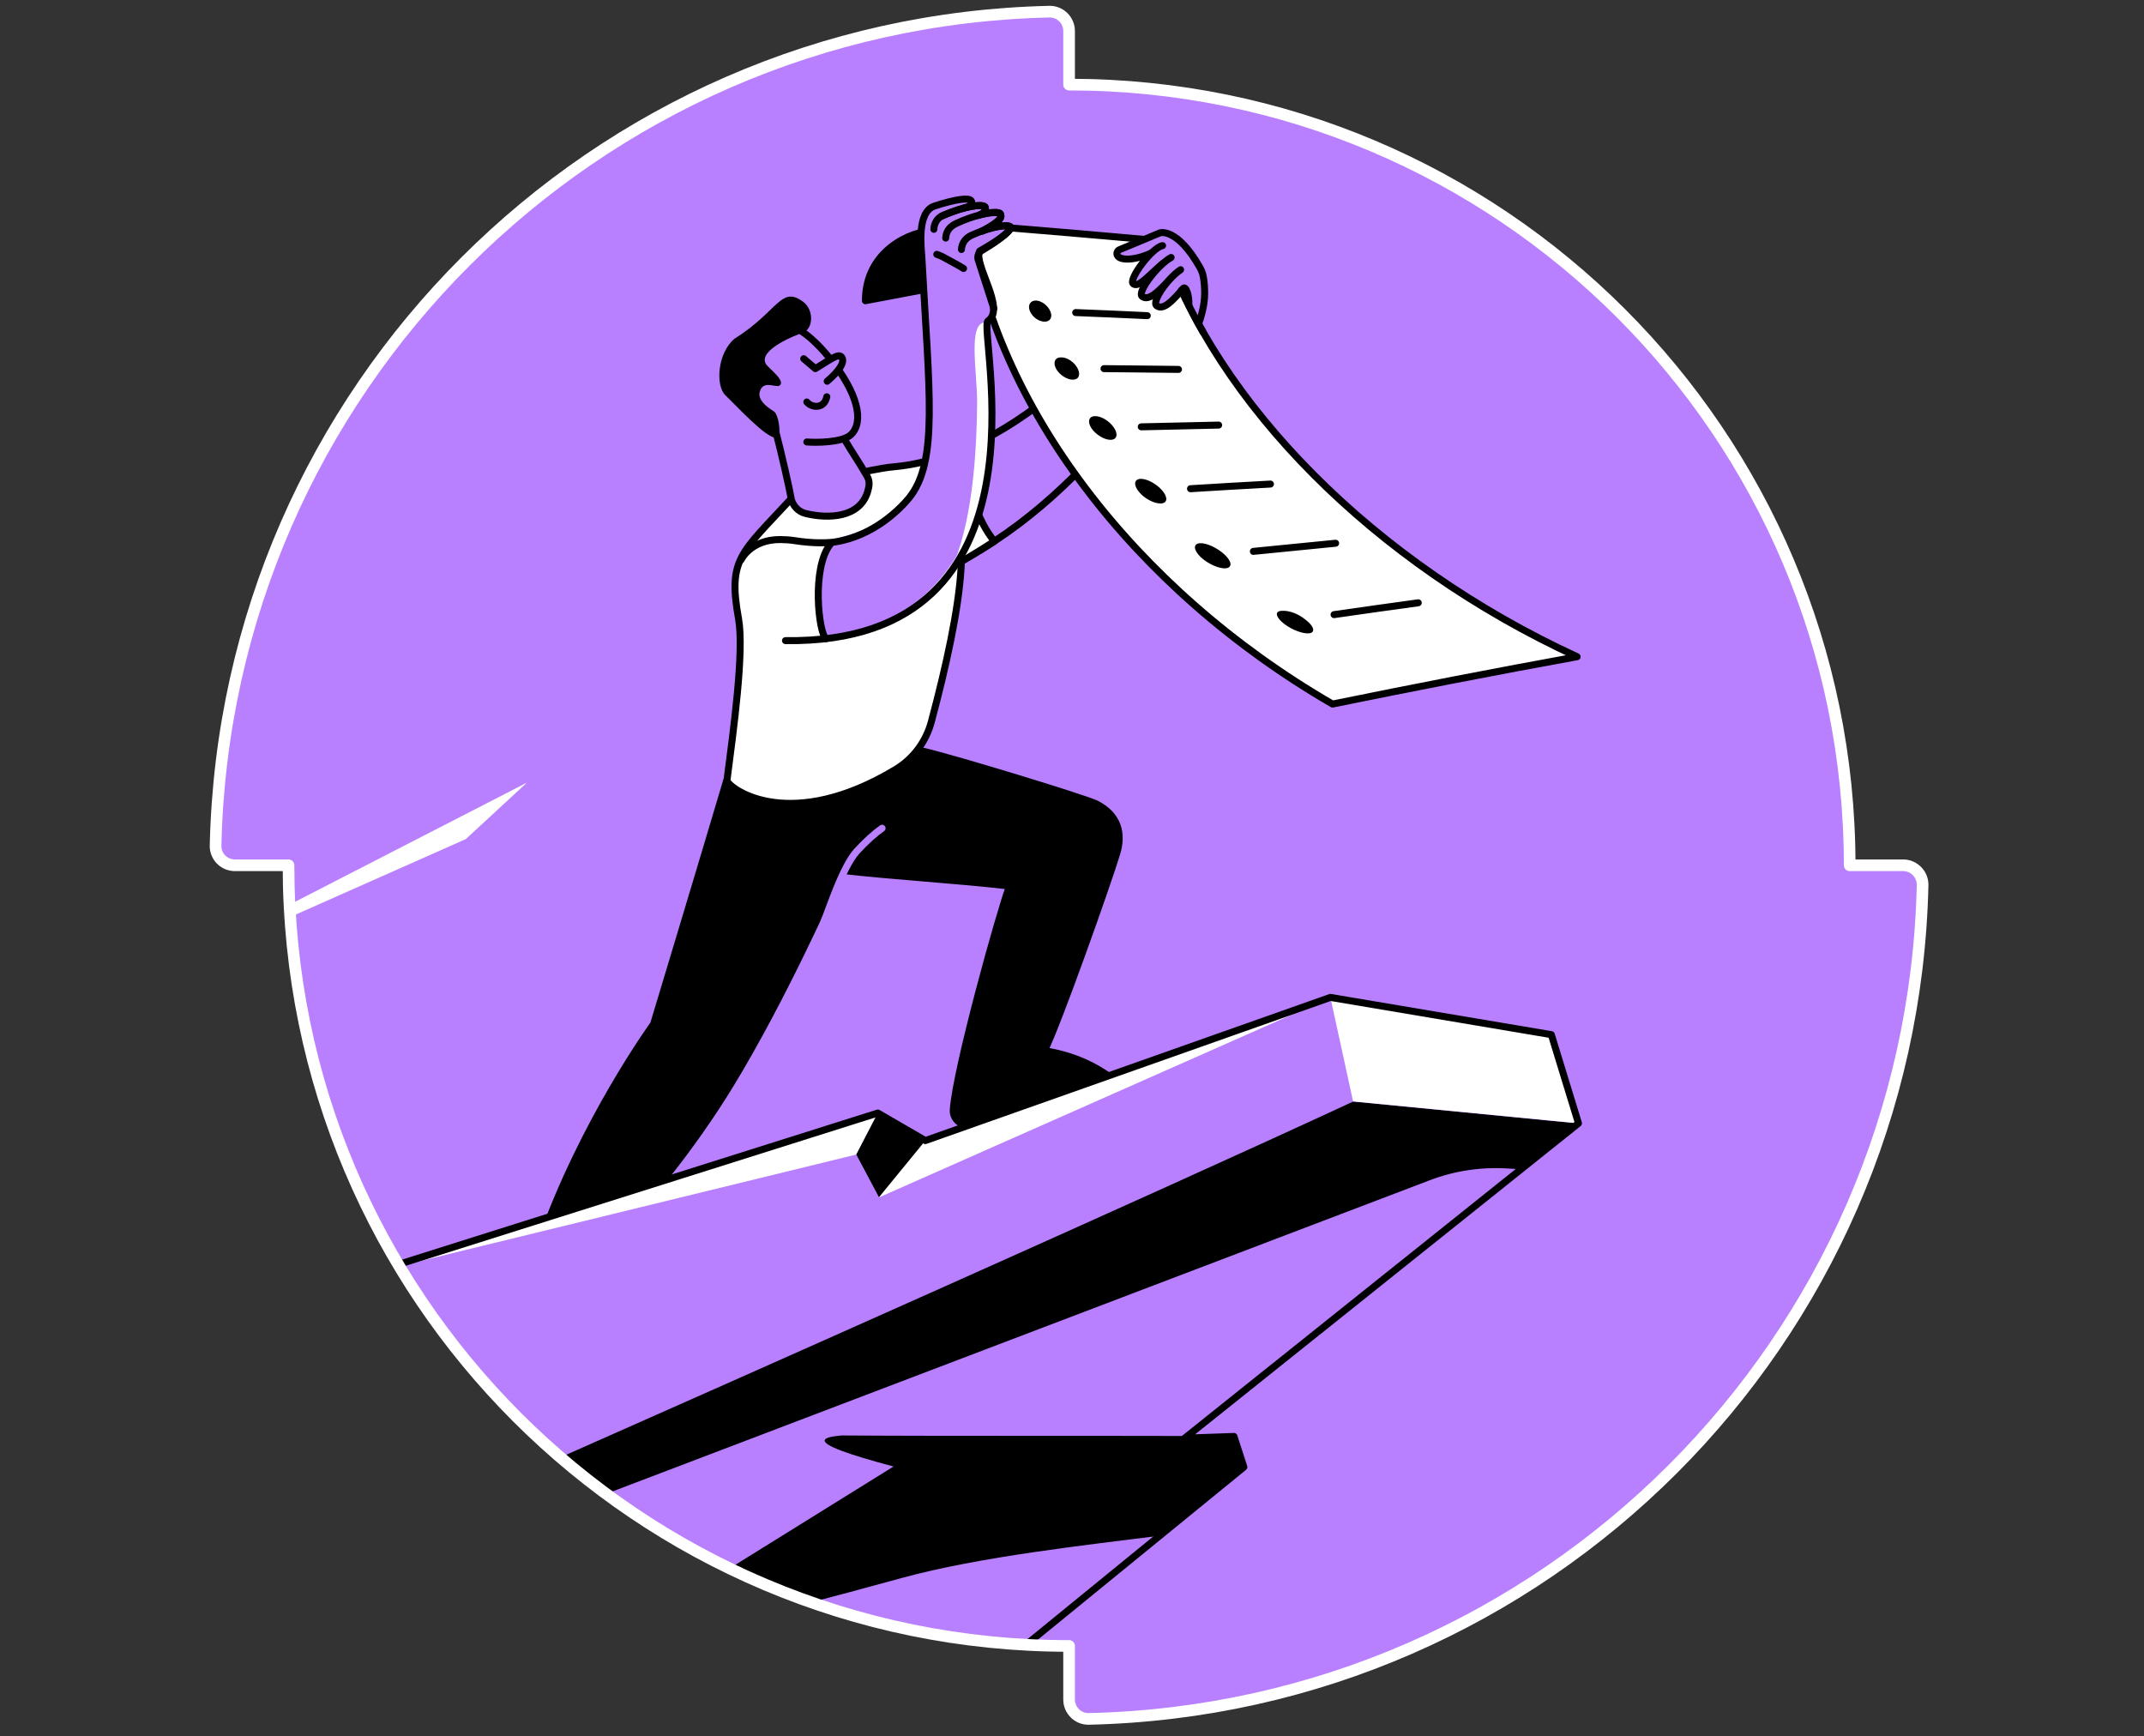 <svg width="368" height="298" viewBox="0 0 368 298" fill="none" xmlns="http://www.w3.org/2000/svg">
<rect x="0" y="0" width="368" height="298" fill="#333333" stroke="none"/>
<path d="M326.67 148.5H317.48C317.48 74.518 257.482 14.52 183.5 14.52V5.33C183.5 3.466 181.968 1.967 180.137 2.001C101.893 3.765 38.765 66.893 37.001 145.137C36.967 147.002 38.465 148.5 40.33 148.5H49.52C49.52 222.482 109.518 282.48 183.5 282.48V291.67C183.5 293.534 185.032 295.033 186.863 294.999C265.107 293.235 328.235 230.14 329.999 151.896C330.033 150.032 328.501 148.5 326.67 148.5Z" fill="#B880FF" stroke="white" stroke-width="1.2" stroke-miterlimit="10" stroke-linecap="round" stroke-linejoin="round"/>
<mask id="mask0_10485_120" style="mask-type:alpha" maskUnits="userSpaceOnUse" x="37" y="2" width="293" height="293">
<path d="M326.67 148.5H317.48C317.48 74.518 257.482 14.52 183.5 14.52V5.33C183.5 3.466 181.968 1.967 180.137 2.001C101.893 3.765 38.765 66.893 37.001 145.137C36.967 147.002 38.465 148.5 40.33 148.5H49.52C49.52 222.482 109.518 282.48 183.5 282.48V291.67C183.5 293.534 185.032 295.033 186.863 294.999C265.107 293.235 328.235 230.14 329.999 151.896C330.033 150.032 328.501 148.5 326.67 148.5Z" fill="#FFE84D"/>
</mask>
<g mask="url(#mask0_10485_120)">
<path d="M134.422 59.068L128.895 56.938L125.466 67.559L132.058 71.621L134.189 77.78L140.782 76.915L134.422 59.068Z" fill="#B880FF"/>
<path d="M147.175 82.742C150.804 81.943 178.006 77.947 192.257 53.642C195.087 55.706 197.95 57.803 200.78 59.868C197.95 67.126 176.342 97.425 149.672 101.387" fill="#B880FF"/>
<path d="M147.175 82.742C150.804 81.943 178.006 77.947 192.257 53.642C195.087 55.706 197.95 57.803 200.78 59.868C197.95 67.126 176.342 97.425 149.672 101.387" stroke="black" stroke-width="1.2" stroke-miterlimit="10" stroke-linecap="round" stroke-linejoin="round"/>
<path d="M164.854 78.912L164.621 77.514C159.527 79.079 156.997 79.778 153.434 80.111C151.07 80.311 147.408 81.176 146.742 81.309L151.936 101.353C158.828 100.321 164.921 96.592 170.681 92.896C169.283 91.231 168.051 88.934 166.719 85.172C165.753 82.541 164.988 80.743 164.854 78.912Z" fill="white" stroke="black" stroke-width="1.2" stroke-miterlimit="10" stroke-linecap="round" stroke-linejoin="round"/>
<path d="M270.7 112.707C256.616 115.271 242.599 118.001 228.715 120.831C194.387 100.954 170.681 69.224 166.353 38.525C177.373 39.424 188.394 40.357 199.382 41.355C208.771 69.257 235.84 96.659 270.7 112.707Z" fill="white" stroke="black" stroke-width="1.2" stroke-miterlimit="10" stroke-linecap="round" stroke-linejoin="round"/>
<path d="M197.65 43.386C195.253 44.585 192.223 44.884 191.757 43.786C191.624 43.419 191.79 43.02 192.157 42.853L199.115 39.957C199.115 39.957 202.045 39.024 205.941 45.883C206.274 46.449 206.474 47.049 206.573 47.715C206.707 48.48 206.773 49.346 206.773 50.345C206.773 52.409 206.141 54.407 205.741 55.572" fill="#B880FF"/>
<path d="M197.65 43.386C195.253 44.585 192.223 44.884 191.757 43.786C191.624 43.419 191.79 43.02 192.157 42.853L199.115 39.957C199.115 39.957 202.045 39.024 205.941 45.883C206.274 46.449 206.474 47.049 206.573 47.715C206.707 48.48 206.773 49.346 206.773 50.345C206.773 52.409 206.141 54.407 205.741 55.572" stroke="black" stroke-width="1.2" stroke-miterlimit="10" stroke-linecap="round" stroke-linejoin="round"/>
<path d="M199.548 45.251C197.018 47.382 195.453 49.413 194.521 48.714C193.588 48.014 197.75 42.454 199.548 42.154" fill="#B880FF"/>
<path d="M199.548 45.251C197.018 47.382 195.453 49.413 194.521 48.714C193.588 48.014 197.75 42.454 199.548 42.154" stroke="black" stroke-width="1.2" stroke-miterlimit="10" stroke-linecap="round" stroke-linejoin="round"/>
<path d="M202.312 46.55C200.147 48.314 197.617 52.043 196.052 50.878C195.087 50.145 198.782 45.384 201.013 44.185" fill="#B880FF"/>
<path d="M202.312 46.55C200.147 48.314 197.617 52.043 196.052 50.878C195.087 50.145 198.782 45.384 201.013 44.185" stroke="black" stroke-width="1.2" stroke-miterlimit="10" stroke-linecap="round" stroke-linejoin="round"/>
<path d="M204.043 52.41C204.176 50.811 203.543 48.947 203.077 49.513C201.246 51.644 199.681 53.309 198.549 52.476C197.617 51.81 200.314 47.881 202.644 46.283" fill="#B880FF"/>
<path d="M204.043 52.41C204.176 50.811 203.543 48.947 203.077 49.513C201.246 51.644 199.681 53.309 198.549 52.476C197.617 51.81 200.314 47.881 202.644 46.283" stroke="black" stroke-width="1.2" stroke-miterlimit="10" stroke-linecap="round" stroke-linejoin="round"/>
<path d="M195.886 73.253C200.314 73.153 204.742 73.053 209.171 72.953" stroke="black" stroke-width="1.2" stroke-miterlimit="10" stroke-linecap="round" stroke-linejoin="round"/>
<path d="M191.191 73.385C191.957 74.517 191.723 75.45 190.658 75.483C189.593 75.516 188.094 74.617 187.328 73.485C186.596 72.353 186.896 71.421 187.961 71.421C189.027 71.388 190.458 72.287 191.191 73.385Z" fill="black"/>
<path d="M189.493 63.264C193.754 63.297 198.016 63.364 202.278 63.397" stroke="black" stroke-width="1.2" stroke-miterlimit="10" stroke-linecap="round" stroke-linejoin="round"/>
<path d="M184.964 63.231C185.53 64.296 185.164 65.162 184.132 65.162C183.1 65.162 181.801 64.296 181.235 63.231C180.703 62.165 181.102 61.3 182.134 61.333C183.166 61.3 184.432 62.165 184.964 63.231Z" fill="black"/>
<path d="M184.632 53.642C188.727 53.808 192.822 53.975 196.918 54.174" stroke="black" stroke-width="1.2" stroke-miterlimit="10" stroke-linecap="round" stroke-linejoin="round"/>
<path d="M180.303 53.475C180.703 54.474 180.237 55.24 179.238 55.206C178.239 55.173 177.107 54.341 176.741 53.309C176.374 52.31 176.874 51.544 177.873 51.577C178.838 51.644 179.904 52.476 180.303 53.475Z" fill="black"/>
<path d="M204.343 83.873C208.904 83.607 213.499 83.307 218.06 83.074" stroke="black" stroke-width="1.2" stroke-miterlimit="10" stroke-linecap="round" stroke-linejoin="round"/>
<path d="M199.482 84.173C200.48 85.339 200.414 86.338 199.282 86.404C198.183 86.471 196.452 85.605 195.486 84.406C194.52 83.241 194.654 82.242 195.752 82.176C196.884 82.142 198.516 83.041 199.482 84.173Z" fill="black"/>
<path d="M215.13 94.628C219.825 94.162 224.553 93.696 229.248 93.23" stroke="black" stroke-width="1.2" stroke-miterlimit="10" stroke-linecap="round" stroke-linejoin="round"/>
<path d="M210.169 95.161C211.434 96.326 211.568 97.391 210.436 97.525C209.304 97.658 207.339 96.792 206.074 95.594C204.842 94.395 204.775 93.329 205.907 93.23C207.039 93.13 208.904 93.995 210.169 95.161Z" fill="black"/>
<path d="M228.981 105.482C233.775 104.783 238.603 104.117 243.431 103.451" stroke="black" stroke-width="1.2" stroke-miterlimit="10" stroke-linecap="round" stroke-linejoin="round"/>
<path d="M224.12 106.382C225.518 107.447 225.818 108.513 224.786 108.679C223.754 108.845 221.756 108.113 220.391 107.048C219.026 105.982 218.759 104.983 219.792 104.85C220.79 104.717 222.455 105.017 224.12 106.382Z" fill="black"/>
<path d="M206.507 57.004C205.808 55.806 205.109 54.54 204.443 53.209C203.843 52.043 203.311 50.911 202.778 49.812" stroke="black" stroke-width="1.2" stroke-miterlimit="10" stroke-linecap="round" stroke-linejoin="round"/>
<path d="M92.704 213.392C96.499 213.026 102.026 212.227 105.789 211.861C110.25 206.966 118.341 197.71 125.566 185.79C134.223 171.507 141.914 154.293 144.178 149.332C152.902 150.364 164.555 151.03 173.278 152.062C171.614 156.424 164.122 183.36 163.623 190.418C163.489 192.183 165.221 193.482 166.886 192.915C174.677 190.152 182.468 187.422 190.259 184.658C189.193 183.926 187.895 183.127 186.363 182.427C183.666 181.196 181.203 180.63 179.271 180.33C181.635 175.535 190.026 151.896 191.657 146.535C192.723 143.106 191.99 139.943 188.195 137.978C186.363 137.046 163.922 130.187 158.429 128.922C147.641 130.42 130.527 134.349 124.7 134.049C121.138 146.102 112.181 175.768 112.181 175.768C112.181 175.768 99.962 192.616 92.704 213.392Z" fill="black" stroke="black" stroke-width="1.2" stroke-miterlimit="10" stroke-linecap="round" stroke-linejoin="round"/>
<path d="M151.403 142.141C150.171 143.006 148.673 144.338 147.108 146.036C144.311 149.066 141.681 158.056 140.149 161.519" stroke="#B880FF" stroke-width="1.2" stroke-miterlimit="10" stroke-linecap="round" stroke-linejoin="round"/>
<path d="M160.093 39.624C156.497 39.624 148.54 42.954 148.54 51.61L159.627 49.513" fill="black"/>
<path d="M160.093 39.624C156.497 39.624 148.54 42.954 148.54 51.61L159.627 49.513" stroke="black" stroke-width="1.2" stroke-miterlimit="10" stroke-linecap="round" stroke-linejoin="round"/>
<path d="M141.914 84.606L135.787 85.605C127.164 94.961 124.9 95.86 126.764 106.182C127.763 111.775 125.899 125.293 124.767 134.017C125.699 135.781 135.887 142.74 153.667 132.086C156.73 130.254 158.928 127.324 159.86 123.862C164.987 104.684 168.25 85.639 160.06 86.038" fill="white"/>
<path d="M141.914 84.606L135.787 85.605C127.164 94.961 124.9 95.86 126.764 106.182C127.763 111.775 125.899 125.293 124.767 134.017C125.699 135.781 135.887 142.74 153.667 132.086C156.73 130.254 158.928 127.324 159.86 123.862C164.987 104.684 168.25 85.639 160.06 86.038" stroke="black" stroke-width="1.2" stroke-miterlimit="10" stroke-linecap="round" stroke-linejoin="round"/>
<path d="M68.365 217.01L150.671 191.018L158.828 195.746L228.349 171.174L266.272 177.567L270.934 192.782L203.344 246.821L213.499 251.782L175.576 282.713" fill="#B880FF"/>
<path d="M101.493 254.712L98.663 252.381C98.663 252.381 97.498 251.383 96.325 250.051C126.151 236.853 197.067 205.387 232.244 189.054L270.933 192.816L261.111 200.674L258.914 200.541C254.319 200.241 249.691 200.907 245.363 202.572L103.991 256.395L101.493 254.712Z" fill="black"/>
<path d="M130.627 272.025L125.399 269.059L153.367 251.682C145.377 249.551 141.414 248.086 141.548 247.187C141.614 246.787 142.58 246.521 144.411 246.354C164.055 246.488 192.157 246.354 211.801 246.488L213.499 251.748L199.015 263.568C187.029 265.1 168.151 267.131 154.733 270.827C147.963 272.697 143.07 273.986 139.284 274.978C135.621 274.522 133.457 272.525 130.627 272.025Z" fill="black"/>
<path d="M146.975 198.143L150.671 191.018L63.803 218.453L146.975 198.143Z" fill="white"/>
<path d="M158.828 195.746C154 197.777 151.503 203.936 150.871 205.501C176.708 194.081 202.512 182.627 228.349 171.207L158.828 195.746Z" fill="white"/>
<path d="M158.828 195.746L150.871 205.468L146.975 198.143L150.671 191.018L158.828 195.746Z" fill="black"/>
<path d="M232.244 189.02L228.349 171.174L266.272 177.567L270.933 192.782L232.244 189.02Z" fill="white"/>
<path d="M68.365 217.01L150.671 191.018L158.828 195.746L228.349 171.174L266.272 177.567L270.934 192.782L203.344 246.821L211.801 246.521L213.499 251.782L176.025 282.347" stroke="black" stroke-width="1.2" stroke-miterlimit="10" stroke-linecap="round" stroke-linejoin="round"/>
<path d="M18.721 171.174L90.439 134.316L79.951 144.005L18.721 171.174Z" fill="white"/>
<path d="M133.623 75.183C134.555 76.848 135.821 84.573 136.02 85.738C136.22 87.136 137.019 87.835 138.418 88.135C142.047 88.868 147.674 89.334 149.005 84.073C149.239 83.174 149.938 83.008 149.505 82.242C148.073 79.778 145.543 76.016 144.71 74.95" fill="#B880FF"/>
<path d="M133.257 74.451C134.123 77.747 135.588 84.207 135.754 85.339C135.954 86.704 136.986 87.836 138.318 88.136C142.213 89.068 147.541 88.868 148.906 84.44C149.205 83.441 149.338 82.642 148.839 81.743C147.141 78.78 146.209 77.647 144.71 74.951" stroke="black" stroke-width="1.2" stroke-miterlimit="10" stroke-linecap="round" stroke-linejoin="round"/>
<path d="M130.294 56.505C133.923 53.908 138.085 56.139 142.48 61.566C147.208 67.392 148.373 72.353 146.076 74.584C144.611 75.983 139.983 75.983 138.485 75.849" fill="#B880FF"/>
<path d="M130.294 56.505C133.923 53.908 138.085 56.139 142.48 61.566C147.208 67.392 148.373 72.353 146.076 74.584C144.611 75.983 139.983 75.983 138.485 75.849" stroke="black" stroke-width="1.2" stroke-miterlimit="10" stroke-linecap="round" stroke-linejoin="round"/>
<path d="M133.623 66.26C132.425 66.26 130.993 65.461 130.427 67.159C129.828 68.924 132.591 70.422 132.857 70.622C133.623 71.154 134.056 74.284 133.623 74.95C132.525 75.982 128.696 72.053 124.467 67.792C122.802 66.127 123.135 60.6 126.065 58.136C133.623 53.408 134.023 48.88 137.918 51.843C139.716 53.208 139.65 56.505 137.719 57.137C136.553 57.503 130.061 60.067 131.459 62.464C131.892 63.197 135.221 65.561 133.623 66.26Z" fill="black"/>
<path d="M138.484 68.991C139.117 69.723 140.149 69.923 140.915 69.557C141.747 69.124 141.881 68.192 141.914 68.092" stroke="black" stroke-width="1.2" stroke-miterlimit="10" stroke-linecap="round" stroke-linejoin="round"/>
<path d="M137.952 61.566L139.949 63.264C142.48 61.732 143.878 60.633 144.411 61.233C145.177 62.065 143.978 63.73 141.98 65.428" fill="#B880FF"/>
<path d="M137.952 61.566L139.949 63.264C142.48 61.732 143.878 60.633 144.411 61.233C145.177 62.065 143.978 63.73 141.98 65.428" stroke="black" stroke-width="1.2" stroke-miterlimit="10" stroke-linecap="round" stroke-linejoin="round"/>
<path d="M161.625 37.094C165.753 35.229 168.816 34.996 169.083 35.529C169.216 35.762 169.316 36.461 168.184 36.861C170.215 36.328 171.547 36.361 171.713 36.694C171.913 37.094 172.079 37.826 168.617 39.624C171.347 38.658 173.245 38.592 173.411 38.958C173.644 39.391 171.979 40.956 168.483 43.02C167.951 43.32 167.718 43.986 167.884 44.552L170.581 52.942C170.814 53.808 170.381 54.707 169.549 55.073C170.215 64.695 175.708 104.583 141.88 109.478C140.316 109.611 138.717 95.693 143.645 92.364C150.804 90.632 154.166 87.636 155.931 85.472C161.025 79.246 159.693 67.559 158.428 44.152C158.328 42.521 157.529 36.261 160.293 35.362C163.989 34.13 166.186 33.897 166.586 34.43C166.785 34.73 166.919 35.296 165.387 35.728" fill="#B880FF"/>
<path d="M162.59 99.423C173.278 85.639 169.749 62.299 169.616 55.373L169.116 55.34C166.053 55.34 167.751 64.063 167.718 69.157C167.585 81.543 166.319 91.632 162.59 99.423Z" fill="white"/>
<path d="M142.547 93.362C139.25 97.424 140.516 108.711 141.781 109.61" stroke="black" stroke-width="1.2" stroke-miterlimit="10" stroke-linecap="round" stroke-linejoin="round"/>
<path d="M160.292 39.358C160.292 38.425 160.859 37.46 161.624 37.093C165.753 35.229 168.816 34.996 169.082 35.529C169.216 35.762 169.216 36.461 168.183 36.86" stroke="black" stroke-width="1.2" stroke-miterlimit="10" stroke-linecap="round" stroke-linejoin="round"/>
<path d="M162.324 40.856C162.39 39.591 163.123 38.792 164.255 38.293C165.72 37.627 167.052 37.16 168.184 36.894C170.215 36.361 171.513 36.395 171.713 36.728C172.113 37.527 171.214 38.226 168.617 39.658" stroke="black" stroke-width="1.2" stroke-miterlimit="10" stroke-linecap="round" stroke-linejoin="round"/>
<path d="M165.021 42.821C165.087 41.689 165.753 40.823 166.785 40.357C170.481 38.692 173.211 38.492 173.444 38.958C173.677 39.425 172.246 40.756 168.15 43.087C167.052 45.384 172.712 53.009 169.582 55.073C167.718 56.305 182.134 110.61 134.822 109.944" stroke="black" stroke-width="1.2" stroke-miterlimit="10" stroke-linecap="round" stroke-linejoin="round"/>
<path d="M161.625 37.093C165.753 35.229 168.816 34.996 169.083 35.529C169.216 35.762 169.316 36.461 168.184 36.86C170.215 36.328 171.547 36.361 171.713 36.694C171.913 37.093 172.079 37.826 168.617 39.624C171.347 38.658 173.245 38.592 173.411 38.958C173.644 39.391 171.979 40.956 168.483 43.02C167.951 43.32 167.718 43.986 167.884 44.552L170.581 52.942" stroke="black" stroke-width="1.2" stroke-miterlimit="10" stroke-linecap="round" stroke-linejoin="round"/>
<path d="M160.792 43.652C161.725 43.985 161.825 44.085 162.923 44.684C163.556 45.017 164.888 45.75 165.387 46.083" stroke="black" stroke-width="1.2" stroke-miterlimit="10" stroke-linecap="round" stroke-linejoin="round"/>
<path d="M127.197 96.093C127.197 96.093 128.795 92.597 133.89 92.597C134.456 92.597 135.721 92.663 136.254 92.763C139.517 93.296 142.18 93.196 143.412 92.996C150.071 91.931 154.599 87.203 155.998 85.505C161.092 79.278 159.494 67.525 158.229 44.118C158.129 42.487 157.33 36.361 160.393 35.362C164.088 34.163 166.286 33.897 166.686 34.43C166.819 34.629 166.819 34.829 166.819 34.829C166.752 35.395 165.653 35.661 165.487 35.695" stroke="black" stroke-width="1.2" stroke-miterlimit="10" stroke-linecap="round" stroke-linejoin="round"/>
</g>
<path d="M326.67 148.5H317.48C317.48 74.518 257.482 14.52 183.5 14.52V5.33C183.5 3.466 181.968 1.967 180.137 2.001C101.893 3.765 38.765 66.893 37.001 145.137C36.967 147.002 38.465 148.5 40.33 148.5H49.52C49.52 222.482 109.518 282.48 183.5 282.48V291.67C183.5 293.534 185.032 295.033 186.863 294.999C265.107 293.235 328.235 230.14 329.999 151.896C330.033 150.032 328.501 148.5 326.67 148.5Z" stroke="white" stroke-width="2" stroke-miterlimit="10" stroke-linecap="round" stroke-linejoin="round"/>
</svg>
